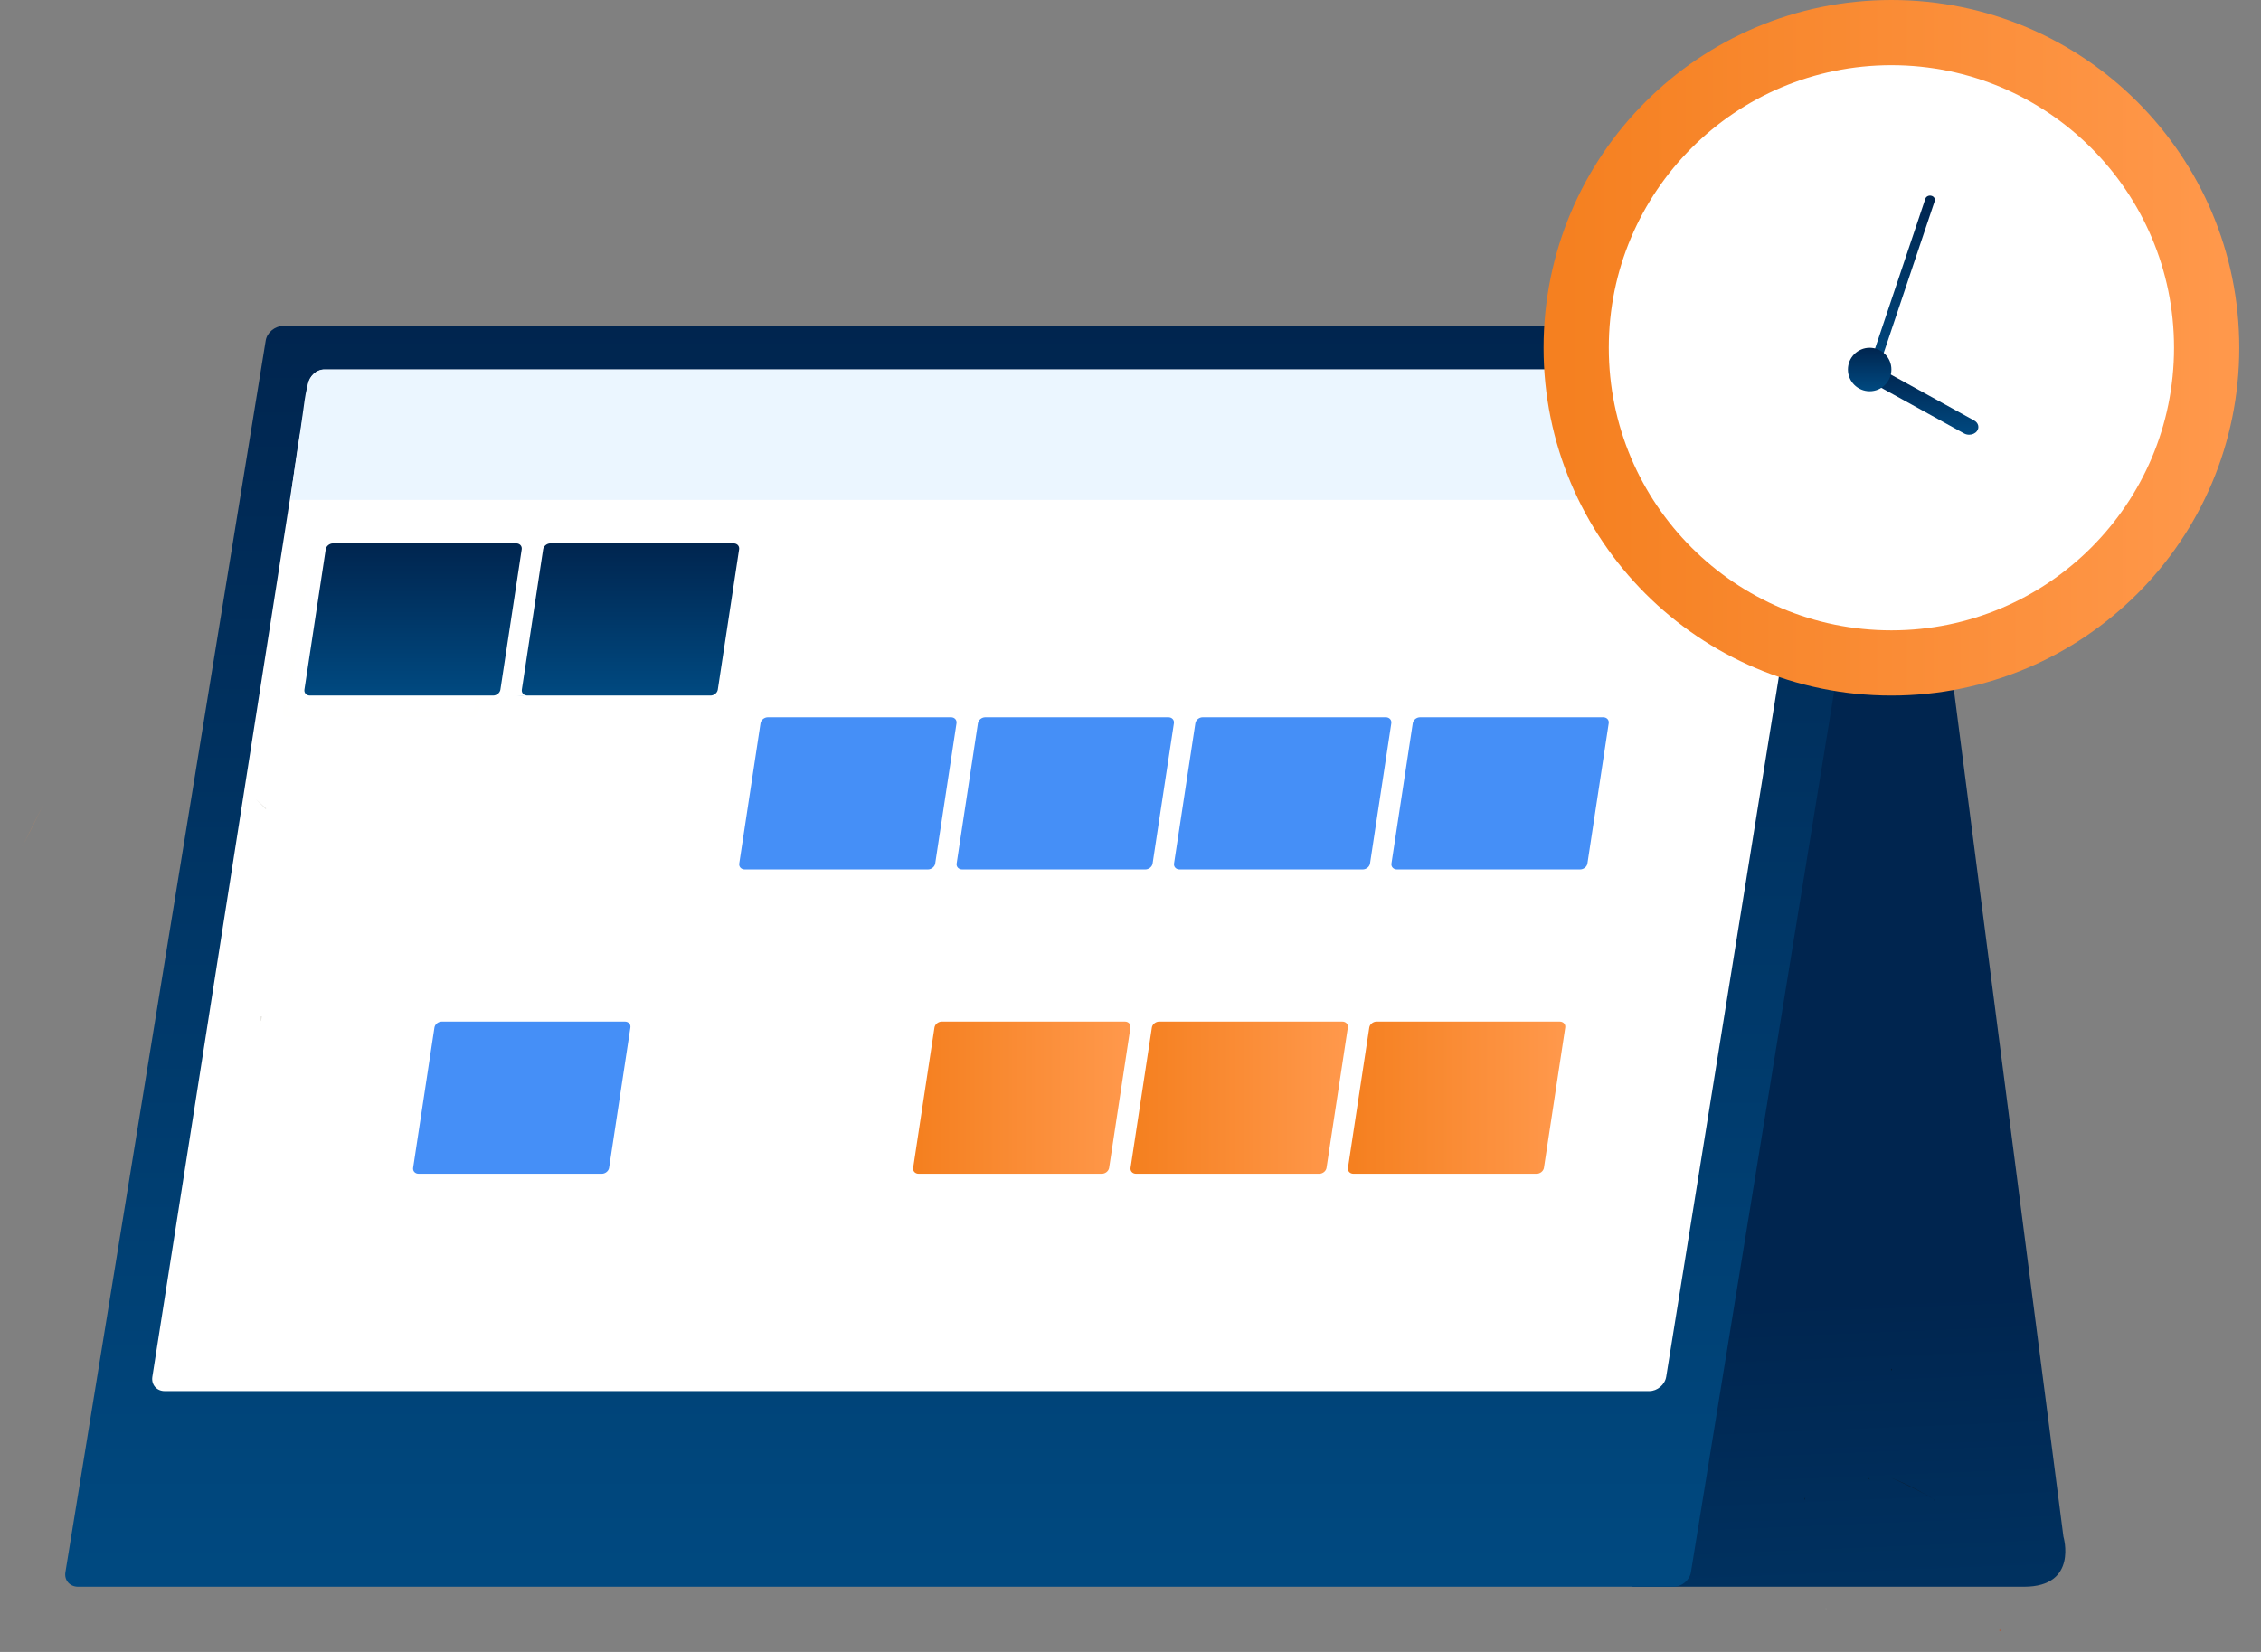 <?xml version="1.0" encoding="UTF-8"?> <svg xmlns="http://www.w3.org/2000/svg" xmlns:xlink="http://www.w3.org/1999/xlink" width="104px" height="76px" viewBox="0 0 104 76" version="1.1"><rect x="0" y="0" width="104" height="76" fill="#808080" stroke="none"/><title>Group 68</title><defs><linearGradient x1="47.939%" y1="78.631%" x2="50%" y2="221.961%" id="linearGradient-1"><stop stop-color="#00254F" offset="0%"></stop><stop stop-color="#0076BD" offset="100%"></stop></linearGradient><linearGradient x1="50%" y1="0%" x2="50%" y2="221.961%" id="linearGradient-2"><stop stop-color="#00254F" offset="0%"></stop><stop stop-color="#0076BD" offset="100%"></stop></linearGradient><linearGradient x1="50%" y1="0%" x2="50%" y2="221.961%" id="linearGradient-3"><stop stop-color="#00254F" offset="0%"></stop><stop stop-color="#0076BD" offset="100%"></stop></linearGradient><linearGradient x1="2.769%" y1="50%" x2="97.418%" y2="50%" id="linearGradient-4"><stop stop-color="#F58020" offset="0%"></stop><stop stop-color="#FF984B" offset="100%"></stop></linearGradient><linearGradient x1="2.769%" y1="50%" x2="97.418%" y2="50%" id="linearGradient-5"><stop stop-color="#F58020" offset="0%"></stop><stop stop-color="#FF984B" offset="100%"></stop></linearGradient><linearGradient x1="50%" y1="0%" x2="50%" y2="221.961%" id="linearGradient-6"><stop stop-color="#00254F" offset="0%"></stop><stop stop-color="#0076BD" offset="100%"></stop></linearGradient><linearGradient x1="50%" y1="0%" x2="50%" y2="221.961%" id="linearGradient-7"><stop stop-color="#00254F" offset="0%"></stop><stop stop-color="#0076BD" offset="100%"></stop></linearGradient><linearGradient x1="50%" y1="0%" x2="50%" y2="221.961%" id="linearGradient-8"><stop stop-color="#00254F" offset="0%"></stop><stop stop-color="#0076BD" offset="100%"></stop></linearGradient></defs><g id="Designs" stroke="none" stroke-width="1" fill="none" fill-rule="evenodd"><g id="Group"><path d="M87.192,11 L94.912,70.694 C94.912,70.694 95.605,73 93.102,73 C88.213,73 77.534,73 75.116,73 C73.966,73 81.771,26.457 81.771,26.457 L87.192,11" id="Fill-23" fill="url(#linearGradient-1)"></path><path d="M77.777,72.336 C77.717,72.701 77.359,73 76.981,73 L3.588,73 C3.21,73 2.949,72.701 3.008,72.336 L12.223,15.664 C12.283,15.299 12.641,15 13.019,15 L86.412,15 C86.79,15 87.051,15.299 86.992,15.664 L77.777,72.336" id="Fill-24" fill="url(#linearGradient-2)"></path><path d="M76.641,63.34 C76.583,63.703 76.234,64 75.865,64 L7.574,64 C7.206,64 6.951,63.703 7.008,63.34 L14.168,17.66 C14.225,17.297 14.573,17 14.942,17 L83.428,17 C83.796,17 84.05,17.297 83.992,17.66 L76.641,63.34" id="Fill-110" fill="#FFFFFF"></path><path d="M14.964,17 L85,17 L84.016,23 L13.361,23 C13.467,22.094 13.622,21.008 13.825,19.743 C13.973,18.823 14.031,17.873 14.267,17.424 C14.517,16.947 14.942,17 14.942,17" id="Fill-111" fill="#EBF6FF"></path><path d="M22.744,26 L14.319,26 C14.157,26 14.006,26.123 13.983,26.273 L13.003,32.727 C12.98,32.877 13.094,33 13.255,33 L21.681,33 C21.843,33 21.994,32.877 22.017,32.727 L22.997,26.273 C23.02,26.123 22.906,26 22.744,26 Z M22.744,26.241 L22.771,26.245 L21.793,32.688 C21.789,32.713 21.74,32.759 21.681,32.759 L13.255,32.759 L13.228,32.754 L14.207,26.311 C14.21,26.29 14.257,26.241 14.319,26.241 L22.744,26.241 L22.744,26.241 Z" id="Fill-112" fill="#FFFFFE"></path><path d="M23.017,31.727 C22.994,31.877 22.843,32 22.682,32 L14.255,32 C14.094,32 13.98,31.877 14.003,31.727 L14.983,25.273 C15.005,25.123 15.157,25 15.318,25 L23.745,25 C23.906,25 24.02,25.123 23.997,25.273 L23.017,31.727" id="Fill-115" fill="url(#linearGradient-3)"></path><path d="M33.017,31.727 C32.994,31.877 32.843,32 32.682,32 L24.255,32 C24.094,32 23.98,31.877 24.003,31.727 L24.983,25.273 C25.005,25.123 25.157,25 25.318,25 L33.745,25 C33.906,25 34.02,25.123 33.997,25.273 L33.017,31.727" id="Fill-115-Copy" fill="url(#linearGradient-3)"></path><path d="M43.017,39.727 C42.994,39.877 42.843,40 42.682,40 L34.255,40 C34.094,40 33.98,39.877 34.003,39.727 L34.983,33.273 C35.006,33.123 35.157,33 35.319,33 L43.745,33 C43.906,33 44.02,33.123 43.997,33.273 L43.017,39.727" id="Fill-142" fill="#458FF7"></path><path d="M53.017,39.727 C52.995,39.877 52.843,40 52.681,40 L44.256,40 C44.094,40 43.98,39.877 44.003,39.727 L44.983,33.273 C45.006,33.123 45.157,33 45.319,33 L53.745,33 C53.907,33 54.02,33.123 53.997,33.273 L53.017,39.727" id="Fill-148" fill="#458FF7"></path><path d="M63.017,39.727 C62.994,39.877 62.843,40 62.682,40 L54.256,40 C54.094,40 53.98,39.877 54.003,39.727 L54.984,33.273 C55.007,33.123 55.158,33 55.319,33 L63.744,33 C63.906,33 64.02,33.123 63.997,33.273 L63.017,39.727" id="Fill-150" fill="#458FF7"></path><path d="M73.017,39.727 C72.994,39.877 72.843,40 72.681,40 L64.256,40 C64.094,40 63.98,39.877 64.003,39.727 L64.984,33.273 C65.006,33.123 65.157,33 65.319,33 L73.744,33 C73.907,33 74.02,33.123 73.997,33.273 L73.017,39.727" id="Fill-152" fill="#458FF7"></path><path d="M28.017,53.727 C27.994,53.877 27.842,54 27.681,54 L19.255,54 C19.094,54 18.98,53.877 19.003,53.727 L19.983,47.273 C20.006,47.123 20.157,47 20.319,47 L28.745,47 C28.906,47 29.02,47.123 28.997,47.273 L28.017,53.727" id="Fill-172" fill="#458FF7"></path><path d="M71.017,53.727 C70.994,53.877 70.843,54 70.681,54 L62.255,54 C62.093,54 61.98,53.877 62.003,53.727 L62.983,47.273 C63.006,47.123 63.157,47 63.318,47 L71.745,47 C71.906,47 72.02,47.123 71.997,47.273 L71.017,53.727" id="Fill-180" fill="url(#linearGradient-4)"></path><path d="M50.681,54 L42.255,54 C42.094,54 41.98,53.877 42.003,53.727 L42.983,47.273 C43.006,47.123 43.157,47 43.318,47 L51.745,47 C51.906,47 52.02,47.123 51.997,47.273 L51.017,53.727 C50.994,53.877 50.844,54 50.681,54 Z" id="Fill-182" fill="url(#linearGradient-4)"></path><path d="M60.681,54 L52.255,54 C52.094,54 51.98,53.877 52.003,53.727 L52.983,47.273 C53.006,47.123 53.157,47 53.318,47 L61.745,47 C61.906,47 62.02,47.123 61.997,47.273 L61.017,53.727 C60.994,53.877 60.844,54 60.681,54 Z" id="Fill-182-Copy" fill="url(#linearGradient-4)"></path><path d="M11.946,47.239 C11.961,47.095 11.971,46.936 11.975,46.761 L12.054,46.761 L11.946,47.239" id="Fill-206" fill="#E9E8E4"></path><path d="M12.012,47.066 L11.933,47.066 C11.933,47.045 11.934,47.025 11.934,47.004 C11.982,46.982 12.027,46.958 12.067,46.934 L12.012,47.066" id="Fill-207" fill="#FFFFFE"></path><path d="M23.761,32.035 L24.239,31.965 C24.239,31.965 24.239,31.965 24.239,31.965 C24.124,31.997 23.945,32.016 23.761,32.035" id="Fill-209" fill="#77AFCC"></path><path d="M12.231,37.239 C12.062,37.073 11.905,36.913 11.761,36.761 C11.761,36.761 11.936,36.918 12.239,37.186 L12.231,37.239" id="Fill-221" fill="#E9E8E4"></path><path d="M15,39 C14.295,38.357 13.515,37.613 13,37.026 L13.003,37 C13.373,37.381 14.2,38.228 15,39" id="Fill-222" fill="#FFFFFE"></path><path d="M0.761,44 L1.239,39 L0.761,43.999 C0.761,43.999 0.761,44 0.761,44" id="Fill-224" fill="#9AABBE"></path><path d="M1,39 L1,39 L2,37 C1.68,37.659 1.327,38.36 1,39" id="Fill-226" fill="#E78F4E"></path><path d="M103,16 C103,24.837 95.836,32 87,32 C78.163,32 71,24.837 71,16 C71,7.163 78.163,0 87,0 C95.836,0 103,7.163 103,16" id="Fill-240" fill="url(#linearGradient-5)"></path><path d="M100,16 C100,23.18 94.179,29 87,29 C79.82,29 74,23.18 74,16 C74,8.82 79.82,3 87,3 C94.179,3 100,8.82 100,16" id="Fill-242" fill="#FFFFFF"></path><g id="Group-67" transform="translate(85, 9)"><path d="M1.223,8 L1.16,7.992 C1.042,7.961 0.974,7.852 1.009,7.748 L3.562,0.141 C3.597,0.037 3.72,-0.023 3.84,0.008 C3.958,0.039 4.026,0.148 3.991,0.252 L1.438,7.859 C1.409,7.945 1.32,8 1.223,8" id="Fill-255" fill="url(#linearGradient-6)"></path><path d="M5.576,11 C5.496,11 5.415,10.981 5.344,10.942 L1.192,8.654 C0.996,8.546 0.941,8.325 1.069,8.161 C1.198,7.996 1.461,7.95 1.656,8.058 L5.808,10.346 C6.004,10.454 6.059,10.675 5.931,10.839 C5.849,10.943 5.714,11 5.576,11" id="Fill-256" fill="url(#linearGradient-7)"></path><path d="M2,8 C2,8.552 1.552,9 1,9 C0.448,9 0,8.552 0,8 C0,7.448 0.448,7 1,7 C1.552,7 2,7.448 2,8" id="Fill-257" fill="url(#linearGradient-8)"></path></g><path d="M84.018,74.025 C83.996,74.023 83.984,74.023 83.982,74.023 L83.984,73.975 C83.996,73.992 84.006,74.008 84.018,74.025" id="Fill-279" fill="#939490"></path><path d="M83.007,69 C83.003,68.984 83.001,68.974 83,68.97 L83.039,68.886 C83.028,68.923 83.018,68.962 83.007,69 M86,68.072 C85.985,68.055 85.971,68.038 85.956,68.02 C85.959,68.008 85.96,68.001 85.96,68 L86,68.072" id="Fill-280" fill="#0A0B09"></path><path d="M89,69 C88.393,68.645 87.702,68.286 87,68 C87,68 87,68 87,68 C87.734,68.261 88.677,68.807 89,69" id="Fill-282" fill="#101822"></path><path d="M92.037,75.044 C92.013,75.038 91.988,75.031 91.963,75.025 L91.98,74.956 C91.999,74.985 92.018,75.015 92.037,75.044" id="Fill-286" fill="#B15739"></path><path d="M89.025,69.039 C89.008,69.036 88.992,69.034 88.975,69.031 L88.986,68.961 C88.999,68.987 89.012,69.013 89.025,69.039" id="Fill-288" fill="#0A0B09"></path><path d="M87.015,63.038 C87.005,63.037 86.995,63.035 86.985,63.033 L86.997,62.962 C87.003,62.987 87.009,63.013 87.015,63.038" id="Fill-290" fill="#0A0B09"></path></g></g></svg> 